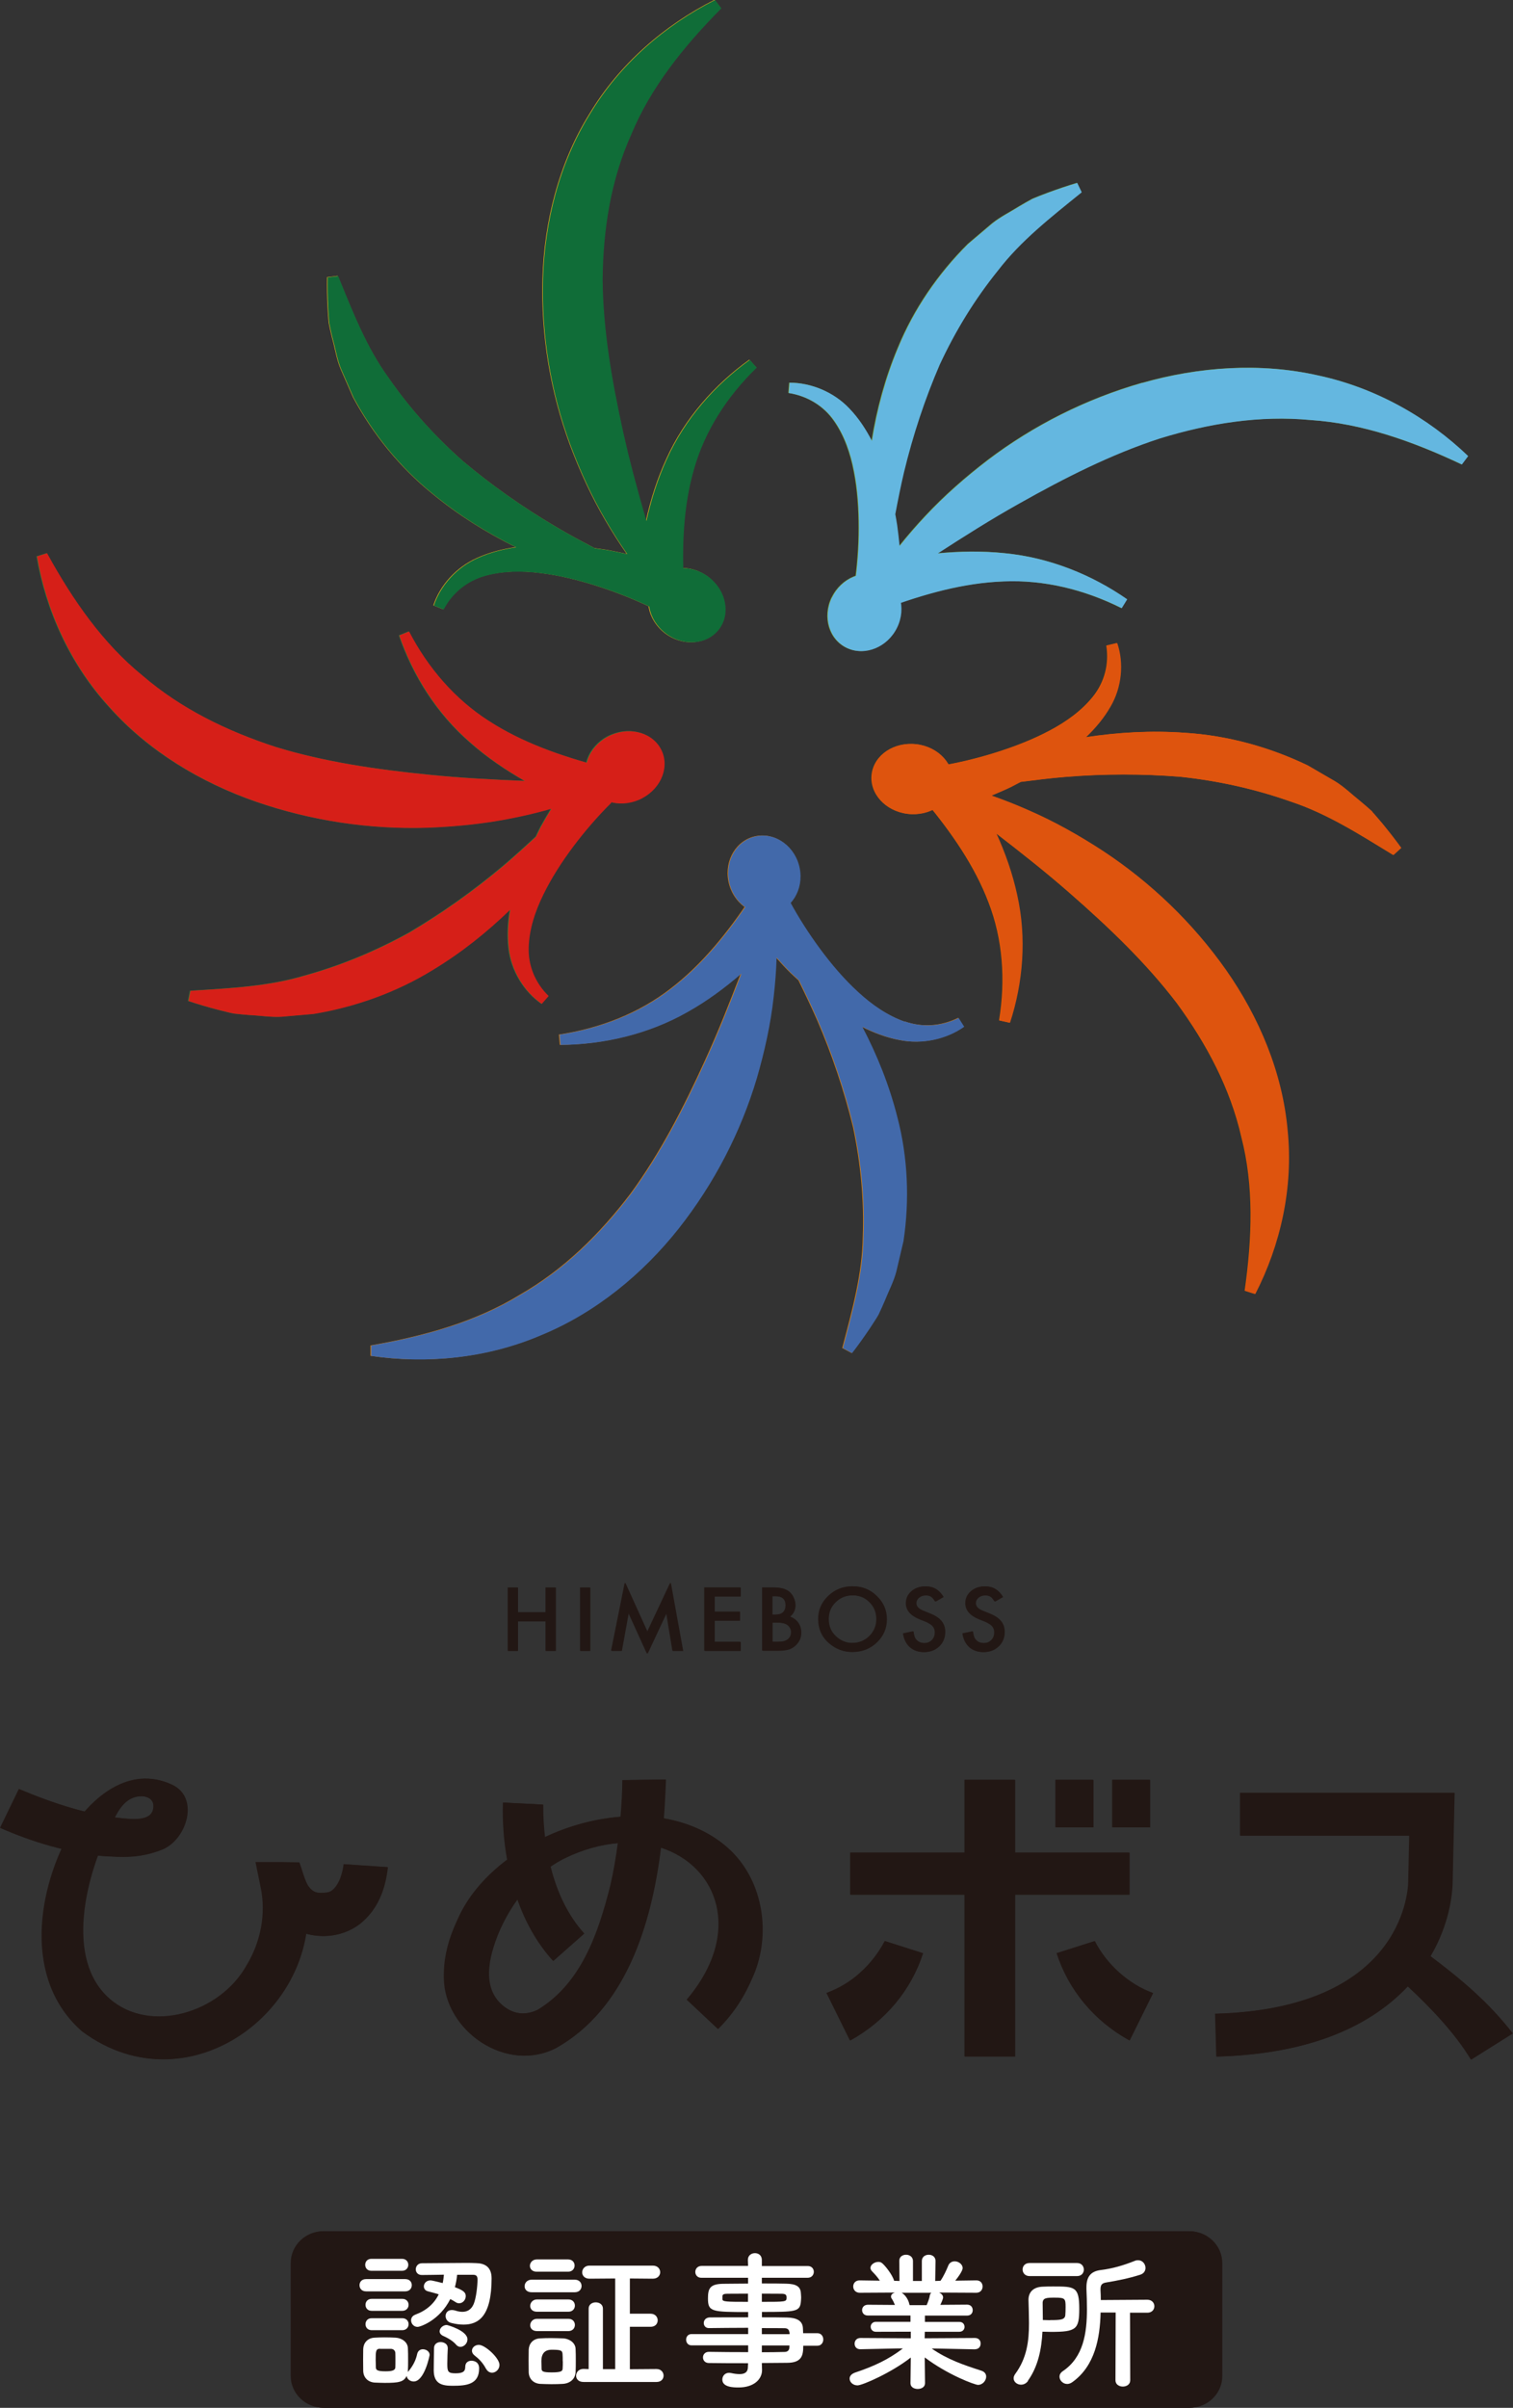 <?xml version="1.0" encoding="UTF-8"?><svg id="_レイヤー_2" xmlns="http://www.w3.org/2000/svg" viewBox="0 0 151.67 241.26"><rect x="0" y="0" width="151.67" height="241.26" fill="#333333" stroke="none"/><g id="_コンテンツ"><path d="m119.2,241.25H32.42c-1.81,0-3.28-1.43-3.28-3.19v-11.31c0-1.76,1.47-3.19,3.28-3.19h86.77c1.81,0,3.28,1.43,3.28,3.19v11.31c0,1.76-1.47,3.19-3.28,3.19" style="fill:#231815;"/><path d="m36.64,229.58c-.45,0-.66-.3-.66-.62s.22-.62.66-.62h3.92c.45,0,.66.3.66.62s-.22.62-.66.62h-3.92Zm1.85,9.17c-.36,0-.69-.01-1-.03-.69-.04-1.13-.53-1.14-1.19,0-.39-.02-.77-.02-1.13s.02-.71.02-1.04c.02-.57.39-1.1,1.13-1.14.34-.02.68-.03.99-.03.4,0,.77.02,1.13.03.59.03,1.22.42,1.23,1.07.02.35.02.74.02,1.13s0,.77-.02,1.1c0,.06,0,.1-.02.17.02-.03.03-.06.06-.09.48-.56.76-1.16.88-1.74.08-.33.32-.47.57-.47.34,0,.68.23.68.57,0,.03-.51,2.66-1.6,2.66-.36,0-.68-.24-.69-.57-.29.63-.82.71-2.21.71Zm-1.34-11.23c-.42,0-.62-.3-.62-.6s.2-.6.62-.6h3.07c.42,0,.63.3.63.6s-.22.6-.63.6h-3.07Zm.03,4.01c-.42,0-.62-.3-.62-.6s.2-.6.62-.6h3.07c.42,0,.63.3.63.6s-.22.6-.63.6h-3.07Zm0,1.94c-.42,0-.62-.3-.62-.6s.2-.6.62-.6h3.07c.42,0,.63.3.63.6s-.22.6-.63.6h-3.07Zm.83,1.86c-.42,0-.43.27-.43,1.13,0,.27.01.54.01.77.02.21.11.36.96.36.65,0,.97-.09.99-.38.02-.21.02-.48.02-.74,0-.27,0-.54-.02-.75-.02-.23-.2-.39-.45-.39h-1.08Zm7.74-7.43c-.05.45-.12.87-.23,1.26.82.32,1.1.51,1.1.89s-.29.72-.66.72c-.12,0-.25-.03-.37-.12-.17-.11-.34-.21-.52-.3-1.08,2.15-3.02,2.79-3.29,2.79-.38,0-.65-.33-.65-.66,0-.23.12-.45.43-.57,1.11-.41,1.88-1.1,2.34-2.03-.35-.12-.72-.21-1.06-.3-.31-.07-.43-.29-.43-.5,0-.3.25-.6.66-.6.2,0,1.17.26,1.23.27.06-.27.09-.54.12-.84-.79.02-1.59.02-2.21.03h-.02c-.4,0-.6-.29-.6-.57,0-.3.22-.62.63-.62,1.1,0,2.92-.03,4.27-.03.46,0,.86,0,1.16.01.76.01,1.54.3,1.54,1.52,0,3.84-1.33,4.64-2.82,4.64-.39,0-.79-.06-1.2-.17-.4-.09-.59-.41-.59-.71,0-.32.22-.6.62-.6.09,0,.2.01.31.05.26.09.52.14.76.14.49,0,.89-.23,1.13-.77.26-.62.39-1.86.39-2.46,0-.26-.06-.48-.42-.48h-1.62Zm-.94,7.33c-.01.45-.05,1.08-.05,1.61,0,.8.06.96.83.96s.97-.21.97-.65.31-.62.62-.62c.14,0,.77.05.77.77,0,1.62-1.3,1.74-2.65,1.74-1.02,0-1.9-.15-1.9-1.56,0-.54.02-1.59.03-2.25.01-.39.34-.57.66-.57.35,0,.71.21.71.56h0Zm.85-.29c-.42-.5-1.06-.78-1.36-.92-.22-.1-.31-.27-.31-.44,0-.3.32-.63.71-.63.08,0,2.08.56,2.08,1.44,0,.41-.35.75-.71.75-.14,0-.29-.06-.42-.21Zm2.98,2.39c-.31-.59-.71-.99-1.14-1.32-.18-.15-.26-.32-.26-.47,0-.32.31-.59.69-.59.63,0,2.07,1.32,2.07,2.01,0,.44-.37.78-.74.78-.23,0-.46-.12-.62-.42Z" style="fill:#fff;"/><path d="m53.23,229.67c-.49,0-.71-.3-.71-.6,0-.33.25-.66.71-.66h4.32c.46,0,.68.32.68.63s-.22.63-.68.63h-4.32Zm3.13,9.19c-.32.01-.74.03-1.16.03s-.82-.01-1.13-.03c-.69-.05-1.13-.53-1.14-1.19,0-.39-.02-.78-.02-1.16s.02-.74.02-1.07c.01-.57.38-1.1,1.13-1.14.34-.01.72-.03,1.09-.03.45,0,.9.02,1.25.03.57.03,1.22.42,1.23,1.07.01.35.01.75.01,1.16s0,.8-.01,1.13c-.02.68-.51,1.16-1.28,1.2Zm-2.62-11.25c-.46,0-.68-.29-.68-.59,0-.32.25-.65.68-.65h3.15c.43,0,.65.3.65.62s-.22.62-.65.62h-3.15Zm.03,4.01c-.46,0-.68-.29-.68-.59,0-.32.25-.65.68-.65h3.15c.43,0,.65.3.65.62s-.22.62-.65.62h-3.15Zm0,1.94c-.46,0-.68-.29-.68-.59,0-.32.25-.65.68-.65h3.15c.43,0,.65.3.65.62s-.22.62-.65.62h-3.15Zm2.58,3.02c0-.27,0-.54-.02-.75-.03-.35-.23-.41-1.1-.41q-1.03,0-1.03,1.14c0,.27.02.54.02.77.01.24.08.36,1.02.36s1.08-.14,1.1-.38c.02-.21.02-.48.02-.74Zm2.07,2.07c-.51,0-.74-.32-.74-.63s.26-.68.74-.68l.53.02v-6.07c0-.42.35-.63.71-.63s.73.21.73.63v6.07h1.23v-9.08l-2.58.02c-.49,0-.72-.32-.72-.63s.25-.68.72-.68h6.36c.49,0,.74.33.74.66s-.25.65-.74.65l-2.3-.02v3.53h2.08c.46,0,.71.33.71.66s-.23.65-.71.65h-2.08v4.25l2.67-.02c.46,0,.71.33.71.66s-.23.65-.71.65h-7.34Z" style="fill:#fff;"/><path d="m80.44,235.06c0,.89-.11,1.68-1.62,1.68-.8,0-1.65.02-2.53.02l.02.69v.02c0,.9-.79,1.74-2.36,1.74-.49,0-1.62-.02-1.62-.8,0-.35.25-.68.68-.68.08,0,.15.01.23.03.26.06.56.1.82.1.46,0,.83-.15.83-.71v-.39c-1.33,0-2.68,0-3.92-.01-.39,0-.59-.29-.59-.56,0-.29.2-.56.59-.56h.02c1.14.02,2.53.03,3.92.03v-.68h-5.68c-.35,0-.54-.29-.54-.57,0-.27.19-.56.54-.56h5.68v-.63c-1.45,0-2.92.02-3.92.03h-.02c-.34,0-.51-.26-.51-.51,0-.27.18-.54.59-.56,1.1-.01,2.48-.01,3.86-.01v-.53c-3.69,0-4.03-.03-4.03-1.37,0-.99.19-1.46,1.6-1.46.59,0,1.48-.01,2.42-.01v-.59h-4.66c-.42.01-.63-.29-.63-.59s.22-.6.63-.6l4.66.02v-.62c-.01-.45.34-.68.69-.68s.69.23.69.68v.62l4.58-.02c.43,0,.63.3.63.6s-.2.6-.63.6h-4.58s0,.57,0,.57c.94,0,1.84,0,2.44.01.99.01,1.42.29,1.47.9.01.17.03.33.03.48,0,.17-.02.32-.03.47-.11.96-.54.98-3.9.98v.54c.91,0,1.77,0,2.51.01.99.02,1.57.33,1.6,1.08,0,.14.02.3.02.5h1.42c.4,0,.6.32.6.63s-.2.63-.6.63h-1.4Zm-5.54-5.26c-.83,0-1.6.01-2.08.01-.32,0-.45.08-.48.21v.33c0,.26.37.27,2.56.27v-.83Zm1.39.83c2.44,0,2.48,0,2.48-.44,0-.24-.08-.38-.51-.38s-1.17-.01-1.97-.01v.83Zm2.76,3.05c-.02-.27-.2-.41-.48-.41-.63-.02-1.42-.02-2.28-.02v.62h2.78l-.02-.2Zm-2.76,1.32v.68c.8,0,1.57-.02,2.28-.03.28,0,.46-.15.48-.42,0-.07.02-.15.02-.23h-2.78Z" style="fill:#fff;"/><path d="m97.67,235.39l-3.89-.07h-.46c1.6,1.11,3.22,1.65,4.98,2.22.34.1.48.35.48.59,0,.39-.34.83-.82.83-.31,0-2.99-.98-5.34-2.75l.03,2.58v.02c0,.38-.37.57-.73.57s-.72-.18-.72-.57v-.02l.03-2.57c-1.91,1.5-4.84,2.79-5.34,2.79-.46,0-.79-.33-.79-.68,0-.24.17-.47.54-.6,1.88-.63,3.32-1.29,4.8-2.42h-.51l-3.75.07h-.02c-.39,0-.57-.27-.57-.56s.2-.57.59-.57l5.04.03v-.66s-3.5.01-3.5.01c-.34,0-.52-.26-.52-.51,0-.24.19-.5.52-.5l3.47.02v-.65h-4.26c-.39.01-.59-.26-.59-.54,0-.27.2-.54.59-.54h2.7c-.09-.21-.2-.44-.31-.6-.06-.08-.08-.15-.08-.23,0-.18.17-.33.39-.39l-3.53.02c-.43,0-.65-.32-.65-.63s.22-.62.63-.62h.02l2.02.03c-.22-.35-.51-.66-.8-.96-.09-.1-.14-.21-.14-.32,0-.32.4-.6.77-.6.12,0,.25.02.36.09.28.18,1.09,1.2,1.25,1.8h.54s-.02-1.98-.02-1.98v-.02c0-.42.34-.62.68-.62s.69.21.69.63v2h.9v-2c0-.42.34-.63.69-.63s.68.21.68.62v.02l-.03,2h.52c.31-.47.59-1.07.77-1.52.12-.32.39-.45.65-.45.4,0,.8.3.8.68,0,.04,0,.35-.74,1.26l2.1-.03h.02c.42,0,.62.3.62.62s-.2.63-.63.63l-3.72-.02c.22.1.39.27.39.5,0,.17-.23.65-.28.74h2.68c.39-.01.57.26.57.54,0,.27-.19.54-.57.54h-4.23s0,.63,0,.63l3.44-.02c.36,0,.52.26.52.51,0,.24-.17.5-.52.5h-3.46s-.02.65-.02.65l5.04-.03c.39,0,.59.29.57.57.02.29-.18.56-.56.56h-.01Zm-7.37-5.68c.15.08.63.44.79,1.19l.02.05h1.7c.12-.27.28-.68.32-.98.01-.12.08-.2.15-.26h-2.98Z" style="fill:#fff;"/><path d="m102.96,238.56c-.2.27-.45.38-.69.38-.39,0-.74-.29-.74-.65,0-.14.05-.27.15-.42,1.19-1.61,1.39-3.33,1.39-5.09,0-.77-.03-1.55-.05-2.33v-.03c0-.68.4-1.28,1.45-1.31.35-.02.71-.02,1.06-.02,2.13,0,2.58.02,2.58,2.24,0,2.06-.31,2.31-2.84,2.31-.29,0-.57-.01-.85-.01-.09,1.74-.43,3.48-1.47,4.92Zm.17-10.5c-.46,0-.69-.33-.69-.66s.23-.65.69-.65h4.77c.45,0,.68.33.68.66s-.23.65-.68.65h-4.77Zm2.05,4.41c1.03,0,1.48-.03,1.53-.48.02-.23.03-.53.03-.83,0-.86-.05-.95-1.08-.95-.8,0-1.22.01-1.22.54,0,.56.02,1.13.02,1.7.25,0,.49.02.72.02Zm6.57-.77h-1.5c-.06,2.57-.57,5.35-2.81,6.97-.18.14-.37.2-.54.2-.43,0-.77-.36-.77-.74,0-.18.09-.38.31-.53,2.1-1.4,2.44-3.84,2.44-6.23,0-.68-.01-1.35-.05-2v-.18c0-1.02.39-1.59,1.39-1.73,1.25-.15,2.33-.48,3.47-.93.11-.05.22-.06.32-.06.45,0,.74.39.74.77,0,.29-.15.56-.52.68-1.16.38-2.27.59-3.42.78-.46.07-.57.29-.57.68v.09c.01.32.03.65.03.99l4.67-.03c.46,0,.69.33.69.65s-.23.65-.69.65h-1.74v6.77c.01.42-.36.63-.73.63s-.74-.21-.74-.63l.02-6.79Z" style="fill:#fff;"/><path d="m51.87,161.54h2.81v-2.48h.98v6.35h-.98v-2.96h-2.81v2.96h-.98v-6.35h.98v2.48Z" style="fill:#231815;"/><path d="m59.12,159.06v6.35h-.98v-6.35h.98Z" style="fill:#231815;"/><path d="m61.25,165.4l1.37-6.82,2.24,4.93,2.32-4.93,1.23,6.82h-1.01l-.63-3.83-1.93,4.12-1.88-4.13-.7,3.83h-1.02Z" style="fill:#231815;"/><path d="m74.19,159.96h-2.61v1.52h2.54v.9h-2.54v2.12h2.61v.9h-3.6v-6.35h3.6v.9Z" style="fill:#231815;"/><path d="m76.39,165.4v-6.35h.98c.44,0,.78.03,1.04.1.26.07.48.18.66.33.18.16.33.36.44.6.11.24.17.49.17.74,0,.45-.18.84-.54,1.15.35.11.62.32.82.6.2.28.3.62.3.99,0,.5-.18.92-.54,1.26-.22.21-.46.36-.73.44-.3.08-.67.12-1.11.12h-1.49Zm.98-3.62h.31c.37,0,.63-.08.8-.24.17-.16.26-.39.26-.7s-.09-.53-.26-.68c-.17-.15-.43-.23-.76-.23h-.35v1.85Zm0,2.72h.61c.45,0,.77-.08.98-.25.22-.18.33-.42.33-.7s-.11-.5-.32-.69c-.21-.18-.57-.28-1.1-.28h-.5v1.92Z" style="fill:#231815;"/><path d="m82.01,162.2c0-.89.34-1.66,1.01-2.3.67-.64,1.47-.96,2.42-.96s1.73.32,2.39.97c.67.65,1,1.42,1,2.33s-.33,1.69-1,2.32c-.67.64-1.49.96-2.44.96-.84,0-1.6-.28-2.27-.85-.74-.63-1.11-1.45-1.11-2.47Zm.99.01c0,.7.24,1.28.73,1.73.48.45,1.04.68,1.67.68.68,0,1.26-.23,1.73-.69.47-.47.71-1.03.71-1.7s-.23-1.24-.7-1.7c-.46-.46-1.03-.69-1.71-.69s-1.25.23-1.72.69c-.47.45-.7,1.02-.7,1.68Z" style="fill:#231815;"/><path d="m94.52,160l-.8.46c-.15-.25-.29-.42-.43-.49-.14-.09-.32-.13-.54-.13-.27,0-.5.08-.68.23-.18.15-.27.33-.27.56,0,.31.24.56.71.75l.65.26c.53.21.92.46,1.16.76.25.3.37.67.37,1.1,0,.58-.2,1.07-.6,1.45-.4.38-.9.58-1.5.58-.57,0-1.03-.16-1.4-.49-.36-.33-.59-.78-.68-1.38l1-.21c.04.37.12.63.24.77.2.27.5.41.89.41.31,0,.56-.1.76-.3.2-.2.3-.45.3-.76,0-.12-.02-.24-.05-.34-.04-.1-.09-.2-.17-.28-.07-.09-.17-.17-.29-.24-.12-.08-.26-.15-.42-.22l-.63-.25c-.89-.37-1.34-.9-1.34-1.61,0-.48.19-.88.56-1.2.37-.32.84-.48,1.4-.48.75,0,1.34.36,1.76,1.07Z" style="fill:#231815;"/><path d="m100.48,160l-.8.46c-.15-.25-.29-.42-.43-.49-.14-.09-.32-.13-.54-.13-.27,0-.5.08-.68.23-.18.15-.27.33-.27.56,0,.31.24.56.71.75l.65.26c.53.21.92.46,1.16.76.25.3.37.67.37,1.1,0,.58-.2,1.07-.6,1.45-.4.38-.9.58-1.5.58-.57,0-1.03-.16-1.4-.49-.36-.33-.59-.78-.68-1.38l1-.21c.04.37.12.63.24.77.2.27.5.41.89.41.31,0,.56-.1.76-.3.2-.2.3-.45.3-.76,0-.12-.02-.24-.05-.34-.04-.1-.09-.2-.17-.28-.07-.09-.17-.17-.29-.24-.12-.08-.26-.15-.42-.22l-.63-.25c-.89-.37-1.34-.9-1.34-1.61,0-.48.19-.88.56-1.2.37-.32.84-.48,1.4-.48.75,0,1.34.36,1.76,1.07Z" style="fill:#231815;"/><path d="m66.5,182.2c.1-1.34.17-2.66.21-3.9l-4.33.06c0,1.2-.08,2.43-.18,3.67-2.59.2-5.22.92-7.61,2.05-.13-1.1-.19-2.2-.18-3.27l-4-.2c-.06,1.99.09,3.85.42,5.72-2.07,1.56-3.75,3.45-4.77,5.57-.92,1.91-1.63,3.89-1.57,6.33.09,5.27,6.24,9.54,11.22,6.97,6.92-3.9,9.54-12.25,10.51-20.08,5.75,1.86,8.29,8.55,2.61,15.24l3.12,2.93c1.63-1.64,2.67-3.31,3.54-5.37,1.73-4.06,1.04-9.26-2.25-12.48-1.86-1.78-4.2-2.81-6.72-3.25m-12.69,19.21c-1.12.52-2.22.44-3.21-.26-2.51-1.79-1.66-5.08-.66-7.51.5-1.17,1.13-2.3,1.89-3.34.78,2.24,1.94,4.37,3.58,6.18l3.1-2.74c-1.7-1.88-2.76-4.23-3.38-6.7.42-.29.86-.56,1.32-.79,1.9-.94,3.74-1.43,5.46-1.57-.19,1.43-.43,2.86-.75,4.24-1.22,4.85-2.94,9.87-7.35,12.5" style="fill:#231815;"/><path d="m86.23,197.64c-1,.92-2.17,1.59-3.39,2.05l2.35,4.75c3.5-1.93,6.09-5.02,7.29-8.74l-3.8-1.21c-.58,1.12-1.48,2.3-2.45,3.14" style="fill:#231815;"/><path d="m109.72,194.49l-3.81,1.21c1.2,3.72,3.79,6.81,7.29,8.74l2.35-4.75c-2.47-.89-4.66-2.89-5.84-5.2" style="fill:#231815;"/><polygon points="113.18 189.84 113.18 185.62 101.72 185.62 101.72 178.33 96.68 178.33 96.68 185.62 85.22 185.62 85.22 189.84 96.68 189.84 96.68 206.05 101.72 206.05 101.72 189.84 113.18 189.84" style="fill:#231815;"/><rect x="105.79" y="178.33" width="3.77" height="4.76" style="fill:#231815;"/><rect x="111.48" y="178.33" width="3.77" height="4.76" style="fill:#231815;"/><path d="m1.88,179.25c3.46,1.45,7.3,2.74,11.05,2.99,1.79.12,2.51-.37,2.43-1.41-.05-.6-.71-.97-1.59-.84-1.51.24-2.16,1.81-2.63,2.77-2.61,5.12-4.75,13.56-.16,17.52,4.11,3.55,11.12,1.36,13.73-3.36,1.42-2.32,1.96-5.16,1.43-7.74l-.53-2.6h2.79s1.57.02,1.57.02c.24.63.53,1.81.9,2.37.49.66.93.78,1.93.64.68-.08,1.22-1.03,1.42-1.77.11-.34.2-.82.22-1.06l4.4.3c-.26,2.21-.98,4.21-2.8,5.68-3.4,2.57-8.6.85-9.7-3.19l-.04-.12s0,.03.01.03l2.04,1.39h-.08s2.18-2.6,2.18-2.6c2.89,12.31-11.29,23.43-22.25,15.25-5.92-5.19-4.51-14.24-.98-20.35,1.88-2.9,5.64-6.4,10.01-4.35,2.77,1.3,1.43,5.54-1.06,6.51-2.23.87-3.93.75-6.01.62-3.59-.41-6.85-1.36-10.16-2.81l1.88-3.88Z" style="fill:#231815;"/><path d="m143.36,196c1.92-3.26,2.18-6.26,2.21-7.3l.2-9.07h-21.47v4.29h16.96l-.1,4.68c-.04,1.29-.88,12.67-19.36,13.17l.12,4.29c8.52-.23,14.95-2.59,19.12-6.99.02-.02.03-.04.05-.06,2.37,2.21,4.77,4.73,6.35,7.35l4.17-2.62c-2.42-3.13-5.2-5.45-8.26-7.75" style="fill:#231815;"/><path d="m90.67,102.37c-1.74-.61-3.3-1.69-4.7-2.98-1.4-1.28-2.65-2.75-3.8-4.3-1.13-1.53-2.21-3.21-3.06-4.8h0s-.29-.36-.29-.36c-.15-.18-.32-.34-.53-.47-1.04-.66-2.43-.38-3.11.63-2.25,3.35-4.77,6.52-7.94,8.95-3.15,2.45-7.04,3.99-11.21,4.62l.09,1.03c4.32-.03,8.82-1.06,12.74-3.29,1.95-1.09,3.73-2.41,5.39-3.84-1.13,2.96-2.28,5.86-3.57,8.68-2.15,4.72-4.49,9.29-7.49,13.38-3.06,4.02-6.68,7.6-11.11,10.13-4.37,2.67-9.51,4.12-14.94,5.06v1.04c5.57.82,11.6.26,17.04-2.07,5.48-2.25,10.2-6.15,13.79-10.68,3.59-4.55,6.24-9.7,7.84-15.07.78-2.69,1.39-5.42,1.69-8.18.15-1.3.25-2.59.29-3.9.48.52.94,1.04,1.45,1.54.26.25.54.49.8.74.65,1.32,1.29,2.65,1.87,3.98,1.52,3.52,2.72,7.11,3.6,10.73.77,3.65,1.12,7.31.98,10.99-.05,3.72-1.05,7.29-2.06,11.14l.93.5c.62-.8,1.22-1.65,1.8-2.51.28-.44.58-.87.84-1.32.22-.47.44-.94.64-1.42.38-.96.89-1.91,1.15-2.91l.72-3.06c.62-4.13.44-8.4-.61-12.41-.8-3.17-2.01-6.2-3.51-9.06,1.18.6,2.44,1.08,3.78,1.33,2.24.45,4.67-.09,6.43-1.34l-.56-.88c-1.73.86-3.65.96-5.38.35" style="fill:#f08600;"/><path d="m137.51,81.3c-.39-.35-.78-.69-1.19-1.03-.82-.65-1.59-1.41-2.49-1.97l-2.77-1.61c-3.84-1.85-8.07-3.01-12.32-3.27-3.34-.24-6.68-.05-9.94.45.95-.91,1.81-1.92,2.47-3.08,1.13-1.93,1.36-4.35.67-6.36l-1.04.25c.3,1.86-.19,3.67-1.32,5.09-1.13,1.42-2.68,2.54-4.37,3.43-1.69.9-3.51,1.6-5.37,2.19-1.84.58-3.82,1.06-5.64,1.35l-.44.16c-.22.08-.43.19-.62.35-.97.76-1.12,2.13-.34,3.07,2.58,3.12,4.9,6.43,6.3,10.12,1.42,3.67,1.72,7.75,1.05,11.8l1.04.23c1.31-4.01,1.69-8.49.72-12.81-.46-2.14-1.19-4.2-2.09-6.18,2.54,1.96,5.03,3.92,7.38,5.98,3.95,3.45,7.7,7.03,10.77,11.06,2.98,4.07,5.36,8.53,6.47,13.42,1.26,4.87,1.09,10.07.33,15.39l1.01.32c2.52-4.9,3.83-10.65,3.24-16.41-.51-5.77-2.86-11.34-6.17-16.06-3.33-4.73-7.55-8.77-12.31-11.91-2.39-1.56-4.87-2.96-7.47-4.09-1.22-.54-2.46-1.03-3.72-1.47.65-.28,1.31-.55,1.95-.86.33-.16.64-.35.97-.51,1.49-.19,2.99-.38,4.47-.5,3.91-.32,7.79-.32,11.6-.01,3.81.41,7.49,1.23,11.05,2.49,3.62,1.2,6.8,3.23,10.25,5.34l.78-.71c-.59-.82-1.23-1.63-1.89-2.44-.34-.39-.67-.8-1.03-1.19" style="fill:#ea5e00;"/><path d="m114.47,38.35c-5.66,1.62-10.9,4.28-15.44,7.71-2.26,1.73-4.39,3.59-6.31,5.65-.9.96-1.77,1.96-2.59,2.99-.07-.69-.14-1.38-.24-2.08-.06-.37-.12-.74-.19-1.11.27-1.42.55-2.84.88-4.23.9-3.72,2.09-7.31,3.57-10.74,1.58-3.4,3.51-6.55,5.85-9.45,2.29-2.98,5.25-5.29,8.39-7.83l-.45-.94c-.99.3-1.98.63-2.97,1-.49.19-.99.37-1.48.58-.46.25-.92.51-1.37.78-.89.56-1.87,1.04-2.69,1.7l-2.43,2.06c-3,2.99-5.43,6.54-7.01,10.39-1.27,3.02-2.12,6.17-2.63,9.34-.6-1.16-1.32-2.27-2.25-3.24-1.54-1.64-3.83-2.6-6.01-2.59l-.08,1.03c1.91.3,3.53,1.31,4.56,2.79,1.04,1.48,1.65,3.26,2,5.1.36,1.84.48,3.74.48,5.65,0,1.89-.15,3.87-.42,5.64v.36c0,.26.05.52.15.77.44,1.14,1.75,1.71,2.92,1.27,3.84-1.42,7.8-2.55,11.83-2.7,4.03-.18,8.11.8,11.86,2.68l.55-.89c-3.52-2.45-7.78-4.19-12.3-4.62-2.24-.23-4.47-.19-6.68.02,2.7-1.75,5.38-3.44,8.13-4.98,4.6-2.59,9.25-4.95,14.14-6.54,4.9-1.5,9.99-2.33,15.11-1.84,5.15.34,10.18,2.1,15.15,4.45l.63-.84c-4.01-3.85-9.23-6.84-15.04-8.08-5.8-1.31-11.97-.86-17.61.75" style="fill:#80a62a;"/><path d="m32.96,32.4c.1.5.21,1.01.34,1.51.28.99.43,2.05.83,3.02l1.26,2.88c1.99,3.7,4.71,7.05,7.99,9.69,2.56,2.11,5.37,3.86,8.31,5.32-1.32.19-2.62.52-3.86,1.08-2.08.92-3.73,2.74-4.39,4.76l.99.39c.88-1.68,2.37-2.86,4.14-3.36,1.77-.5,3.7-.52,5.6-.28,1.91.23,3.81.71,5.67,1.3,1.84.59,3.73,1.33,5.38,2.13l.45.13c.23.06.46.09.71.08,1.24-.06,2.19-1.09,2.13-2.29-.2-4-.08-8,1.02-11.79,1.07-3.78,3.29-7.26,6.28-10.15l-.7-.78c-3.48,2.5-6.5,5.91-8.32,9.95-.92,2-1.57,4.08-2.04,6.19-.88-3.04-1.7-6.05-2.36-9.06-1.11-5.05-1.98-10.09-2.03-15.11.05-5,.81-9.97,2.87-14.55,1.93-4.66,5.2-8.78,9.03-12.64l-.63-.84c-5,2.52-9.54,6.42-12.54,11.42-3.08,4.96-4.54,10.81-4.71,16.53-.16,5.74.81,11.41,2.76,16.67.99,2.62,2.15,5.18,3.57,7.58.66,1.13,1.36,2.24,2.12,3.32-.7-.15-1.39-.3-2.1-.42-.38-.06-.76-.11-1.14-.16-1.3-.69-2.61-1.38-3.86-2.13-3.36-1.98-6.5-4.19-9.39-6.63-2.83-2.51-5.32-5.28-7.43-8.33-2.21-3.04-3.55-6.5-5.06-10.19l-1.06.13c-.02,1.01,0,2.03.05,3.06.04.51.06,1.03.11,1.55" style="fill:#f4b417;"/><path d="m51.1,91.14c-.22,1.28-.3,2.59-.14,3.91.26,2.21,1.53,4.3,3.3,5.53l.69-.79c-1.37-1.33-2.06-3.08-2-4.87.05-1.79.63-3.58,1.46-5.27.82-1.69,1.87-3.31,3.02-4.85,1.14-1.52,2.46-3.04,3.75-4.32h0s.26-.38.26-.38c.13-.19.23-.4.29-.63.32-1.17-.38-2.37-1.58-2.68-3.97-1.05-7.85-2.4-11.21-4.58-3.37-2.16-6.08-5.29-7.98-8.95l-.98.4c1.37,3.99,3.76,7.84,7.16,10.77,1.67,1.47,3.5,2.71,5.42,3.81-3.24-.13-6.44-.3-9.59-.62-5.28-.53-10.47-1.28-15.39-2.79-4.87-1.59-9.49-3.83-13.34-7.15-3.96-3.22-6.97-7.52-9.57-12.26l-1.01.32c.92,5.41,3.33,10.81,7.29,15.13,3.9,4.38,9.16,7.54,14.7,9.46,5.56,1.92,11.41,2.78,17.15,2.6,2.87-.11,5.72-.39,8.52-.96,1.31-.26,2.61-.57,3.9-.94-.36.6-.72,1.2-1.06,1.82-.17.32-.31.65-.47.97-1.09,1.01-2.19,2.01-3.31,2.96-2.97,2.49-6.11,4.72-9.38,6.65-3.33,1.84-6.8,3.29-10.44,4.3-3.66,1.1-7.45,1.28-11.52,1.54l-.2,1.02c.98.33,1.98.62,3.01.89.51.12,1.03.27,1.55.37.52.06,1.05.11,1.58.15,1.06.05,2.14.23,3.2.17l3.21-.28c4.23-.7,8.35-2.19,11.94-4.4,2.85-1.72,5.43-3.78,7.77-6.05" style="fill:#218e3a;"/><path d="m80.12,86.99c.42,2.14-.83,4.17-2.79,4.53-1.96.36-3.89-1.08-4.31-3.22-.42-2.14.83-4.17,2.79-4.53,1.96-.36,3.89,1.08,4.31,3.22" style="fill:#f08600;"/><path d="m91.86,74.57c2.22.27,3.82,2.06,3.57,3.98-.25,1.93-2.26,3.26-4.48,2.99-2.22-.27-3.82-2.06-3.57-3.98.25-1.93,2.25-3.26,4.48-2.99" style="fill:#ea5e00;"/><path d="m83.36,59.86c.95-1.97,3.19-2.9,4.99-2.07,1.8.83,2.49,3.1,1.54,5.07-.95,1.97-3.19,2.9-5,2.07-1.8-.83-2.49-3.1-1.54-5.07" style="fill:#80a62a;"/><path d="m66.35,63.19c-1.63-1.49-1.85-3.85-.48-5.26,1.37-1.41,3.8-1.35,5.43.14,1.63,1.49,1.85,3.85.48,5.26-1.37,1.41-3.8,1.35-5.43-.14" style="fill:#f4b417;"/><path d="m64.35,79.95c-1.96,1.05-4.33.52-5.29-1.18-.96-1.7-.15-3.93,1.81-4.98,1.96-1.05,4.33-.52,5.29,1.18.96,1.7.15,3.93-1.82,4.98" style="fill:#218e3a;"/><path d="m119.25,241.26H32.48c-1.81,0-3.28-1.43-3.28-3.19v-11.31c0-1.76,1.47-3.19,3.28-3.19h86.77c1.81,0,3.28,1.43,3.28,3.19v11.31c0,1.76-1.47,3.19-3.28,3.19" style="fill:#221714;"/><path d="m36.7,229.59c-.45,0-.66-.3-.66-.62s.22-.61.66-.61h3.92c.45,0,.66.3.66.61s-.22.62-.66.62h-3.92Zm1.85,9.17c-.35,0-.69-.02-1-.03-.69-.05-1.13-.53-1.14-1.19,0-.39-.01-.77-.01-1.13s.01-.7.01-1.04c.02-.57.39-1.1,1.13-1.14.34-.02.68-.03.99-.03.4,0,.77.01,1.13.03.59.03,1.22.42,1.23,1.07.02.35.02.74.02,1.13s0,.77-.02,1.1c0,.06,0,.11-.01.16.01-.03.03-.06.06-.09.48-.56.76-1.16.88-1.74.08-.33.32-.47.57-.47.34,0,.68.23.68.57,0,.03-.51,2.66-1.6,2.66-.35,0-.68-.24-.7-.57-.29.63-.82.71-2.2.71m-1.34-11.23c-.42,0-.62-.3-.62-.6s.2-.6.62-.6h3.07c.42,0,.63.3.63.6s-.22.6-.63.6h-3.07Zm.03,4.01c-.42,0-.62-.3-.62-.6s.2-.6.62-.6h3.07c.42,0,.63.3.63.6s-.22.6-.63.6h-3.07Zm0,1.94c-.42,0-.62-.3-.62-.6s.2-.6.62-.6h3.07c.42,0,.63.3.63.6s-.22.6-.63.6h-3.07Zm.83,1.86c-.42,0-.43.27-.43,1.13,0,.27.02.54.02.77.02.21.11.36.96.36.65,0,.97-.09.99-.38.01-.21.01-.48.01-.73,0-.27,0-.54-.01-.75-.02-.22-.2-.39-.45-.39h-1.08Zm7.74-7.43c-.05.45-.12.87-.23,1.26.82.31,1.09.51,1.09.89s-.29.72-.66.72c-.12,0-.25-.03-.37-.12-.17-.11-.34-.21-.52-.3-1.08,2.15-3.02,2.79-3.28,2.79-.39,0-.65-.33-.65-.66,0-.23.12-.45.43-.57,1.11-.41,1.88-1.1,2.34-2.03-.35-.12-.73-.21-1.06-.3-.31-.07-.43-.29-.43-.5,0-.3.25-.6.66-.6.2,0,1.17.26,1.23.27.06-.27.09-.54.12-.84-.79.02-1.59.02-2.2.03h-.02c-.4,0-.6-.28-.6-.57,0-.3.22-.61.63-.61,1.09,0,2.92-.03,4.27-.03.46,0,.86,0,1.16.02.76.02,1.54.3,1.54,1.52,0,3.84-1.33,4.64-2.82,4.64-.39,0-.79-.06-1.2-.16-.4-.09-.59-.4-.59-.7,0-.32.22-.6.62-.6.09,0,.2.01.31.04.26.09.52.14.75.14.49,0,.89-.22,1.13-.77.26-.61.39-1.86.39-2.46,0-.26-.06-.48-.42-.48h-1.62Zm-.94,7.32c-.02.45-.05,1.08-.05,1.61,0,.79.06.96.83.96s.97-.21.97-.65.31-.61.62-.61c.14,0,.77.04.77.77,0,1.62-1.29,1.74-2.65,1.74-1.02,0-1.9-.15-1.9-1.56,0-.54.02-1.59.03-2.25.02-.39.34-.57.66-.57.35,0,.71.21.71.56v.02Zm.85-.28c-.42-.5-1.06-.78-1.36-.92-.21-.11-.31-.27-.31-.44,0-.3.32-.63.71-.63.08,0,2.08.56,2.08,1.44,0,.41-.35.75-.71.75-.14,0-.29-.06-.42-.21m2.98,2.39c-.31-.59-.71-.99-1.14-1.32-.19-.15-.26-.32-.26-.47,0-.32.31-.59.69-.59.63,0,2.07,1.32,2.07,2.01,0,.44-.37.78-.74.78-.23,0-.46-.12-.62-.42" style="fill:#fff;"/><path d="m53.3,229.68c-.49,0-.71-.3-.71-.6,0-.33.25-.66.71-.66h4.32c.46,0,.68.32.68.63s-.22.63-.68.63h-4.32Zm3.13,9.18c-.32.02-.74.03-1.16.03s-.82-.02-1.13-.03c-.69-.05-1.13-.53-1.14-1.19,0-.39-.01-.78-.01-1.16s.01-.74.01-1.07c.02-.57.39-1.1,1.13-1.14.34-.02.72-.03,1.09-.03.45,0,.89.02,1.25.03.57.03,1.22.42,1.23,1.07.02.35.02.75.02,1.16s0,.79-.02,1.13c-.02.67-.51,1.15-1.28,1.2m-2.62-11.24c-.46,0-.68-.29-.68-.59s.25-.64.68-.64h3.15c.43,0,.65.3.65.61s-.22.62-.65.62h-3.15Zm.03,4.01c-.46,0-.68-.28-.68-.58,0-.32.25-.65.68-.65h3.15c.43,0,.65.3.65.62,0,.3-.22.61-.65.61h-3.15Zm0,1.94c-.46,0-.68-.28-.68-.58,0-.32.25-.65.68-.65h3.15c.43,0,.65.3.65.61s-.22.62-.65.62h-3.15Zm2.58,3.02c0-.27,0-.54-.02-.75-.03-.35-.23-.4-1.09-.4q-1.03,0-1.03,1.14c0,.27.02.54.02.77.02.24.08.36,1.02.36s1.08-.13,1.09-.37c.02-.21.02-.48.02-.74m2.07,2.07c-.51,0-.74-.32-.74-.63,0-.33.26-.68.74-.68l.52.02v-6.06c0-.42.35-.63.71-.63s.72.21.72.63v6.06h1.23v-9.08l-2.58.02c-.49,0-.73-.32-.73-.63,0-.33.25-.68.73-.68h6.35c.49,0,.74.33.74.66s-.25.65-.74.65l-2.3-.02v3.53h2.08c.46,0,.71.33.71.66s-.23.65-.71.65h-2.08v4.25l2.67-.02c.46,0,.71.33.71.66s-.23.64-.71.64h-7.34Z" style="fill:#fff;"/><path d="m80.52,235.07c0,.89-.11,1.68-1.62,1.68-.8,0-1.65.02-2.53.02l.02.69v.02c0,.9-.79,1.74-2.36,1.74-.49,0-1.62-.02-1.62-.79,0-.35.25-.68.68-.68.08,0,.15.02.23.03.26.06.55.1.82.1.46,0,.83-.15.83-.7l.02-.39c-1.34,0-2.7,0-3.93-.02-.39,0-.59-.28-.59-.56,0-.28.2-.56.59-.56h.02c1.14.02,2.53.03,3.92.03v-.68h-5.68c-.35,0-.54-.28-.54-.57s.19-.56.54-.56h5.68v-.63c-1.45,0-2.92.02-3.92.03h-.02c-.34,0-.51-.25-.51-.51,0-.27.19-.54.59-.56,1.1-.01,2.48-.01,3.86-.01v-.53c-3.69,0-4.03-.03-4.03-1.37,0-.99.19-1.46,1.6-1.46.59,0,1.48-.02,2.42-.02v-.58h-4.66c-.42.01-.63-.29-.63-.59s.22-.6.63-.6h4.66s-.02-.6-.02-.6c0-.45.35-.68.71-.68s.69.23.69.68v.61h4.58c.43-.01.63.29.63.58s-.2.6-.63.6h-4.58s0,.57,0,.57c.94,0,1.84,0,2.44.02.99.02,1.42.28,1.47.9.01.16.03.33.03.48,0,.16-.02.31-.03.47-.11.96-.54.98-3.9.98v.54c.91,0,1.77,0,2.51.02.99.02,1.57.33,1.6,1.08,0,.14.02.3.02.49h1.42c.4,0,.6.32.6.63s-.2.63-.6.63h-1.4Zm-5.54-5.25c-.83,0-1.6.01-2.08.01-.32,0-.45.07-.48.21v.33c0,.26.37.27,2.56.27v-.82Zm1.39.82c2.44,0,2.48,0,2.48-.44,0-.24-.08-.37-.51-.37s-1.17-.01-1.97-.01v.82Zm2.76,3.05c-.02-.27-.2-.41-.48-.41-.63-.01-1.42-.01-2.28-.01v.61h2.78v-.19Zm-2.76,1.32v.68c.8,0,1.57-.01,2.28-.03.28,0,.46-.15.48-.42,0-.08.01-.15.01-.23h-2.78Z" style="fill:#fff;"/><path d="m97.75,235.4l-3.89-.08h-.46c1.6,1.11,3.22,1.65,4.98,2.22.34.11.48.35.48.59,0,.39-.34.83-.82.83-.31,0-2.99-.98-5.34-2.75l.03,2.58h0c0,.39-.37.58-.73.58s-.73-.18-.73-.57h0s.03-2.58.03-2.58c-1.91,1.5-4.84,2.79-5.34,2.79-.46,0-.79-.33-.79-.68,0-.24.17-.47.54-.6,1.88-.63,3.32-1.29,4.8-2.42h-.51l-3.75.08h-.01c-.39,0-.57-.27-.57-.56s.2-.57.59-.57l5.04.03v-.66s-3.5.01-3.5.01c-.34,0-.52-.26-.52-.51,0-.24.19-.49.52-.49h3.47s0-.63,0-.63h-4.26c-.39.01-.59-.26-.59-.54s.2-.54.59-.54l2.7.02c-.09-.23-.2-.45-.31-.62-.06-.07-.08-.15-.08-.23,0-.18.17-.33.39-.39l-3.53.02c-.43,0-.65-.32-.65-.63s.22-.61.63-.61h.02l2.02.03c-.22-.35-.51-.66-.8-.96-.09-.11-.14-.21-.14-.32,0-.32.4-.6.77-.6.12,0,.25.01.35.09.28.18,1.09,1.2,1.25,1.8l.54.02-.02-2v-.02c0-.42.34-.61.68-.61s.69.21.69.63v2h.89v-2c0-.42.34-.63.69-.63s.68.21.68.61v.02l-.03,2,.53-.02c.31-.45.59-1.05.77-1.5.12-.32.39-.45.65-.45.4,0,.8.3.8.68,0,.04,0,.34-.74,1.26l2.1-.03h.02c.42,0,.62.3.62.61s-.2.63-.63.63l-3.72-.02c.22.11.39.27.39.49,0,.17-.23.65-.28.74l2.68-.02c.39,0,.57.27.57.56,0,.27-.18.54-.57.54h-4.22s0,.63,0,.63h3.44c.35-.01.53.24.53.5,0,.24-.17.49-.53.49h-3.45s-.02.65-.02.65l5.04-.03c.39,0,.59.28.57.57.01.29-.19.56-.56.56h-.02Zm-7.37-5.67c.15.07.63.44.79,1.19l.02.05h1.7c.12-.27.28-.68.32-.98.02-.12.08-.19.15-.26h-2.98Z" style="fill:#fff;"/><path d="m103.05,238.57c-.2.27-.45.37-.7.37-.39,0-.74-.28-.74-.64,0-.14.05-.27.15-.42,1.19-1.61,1.39-3.33,1.39-5.09,0-.77-.03-1.55-.05-2.33v-.03c0-.68.4-1.28,1.45-1.31.35-.02.71-.02,1.06-.02,2.13,0,2.58.02,2.58,2.24,0,2.06-.31,2.31-2.84,2.31-.29,0-.57-.02-.85-.02-.09,1.74-.43,3.48-1.46,4.92m.17-10.49c-.46,0-.7-.33-.7-.66s.23-.65.7-.65h4.76c.45,0,.68.33.68.66s-.23.65-.68.65h-4.76Zm2.05,4.41c1.03,0,1.48-.03,1.53-.48.02-.23.03-.53.03-.83,0-.85-.05-.94-1.08-.94-.8,0-1.22.01-1.22.54,0,.56.02,1.13.02,1.7.25,0,.49.02.72.02m6.57-.77h-1.5c-.06,2.57-.57,5.34-2.81,6.96-.19.14-.37.2-.54.2-.43,0-.77-.36-.77-.74,0-.18.09-.37.31-.53,2.1-1.4,2.44-3.84,2.44-6.23,0-.68-.02-1.35-.05-2v-.18c0-1.02.39-1.59,1.39-1.73,1.25-.15,2.33-.48,3.47-.93.11-.05.22-.06.32-.06.45,0,.74.39.74.77,0,.28-.15.56-.52.68-1.16.37-2.27.59-3.42.78-.46.07-.57.28-.57.68v.09c.02.32.03.65.03.99l4.67-.03c.46,0,.7.33.7.65s-.23.65-.7.65h-1.74l.02,6.77c0,.42-.37.63-.74.63s-.74-.21-.74-.63l.02-6.78Z" style="fill:#fff;"/><polygon points="51.93 161.55 54.75 161.55 54.75 159.07 55.73 159.07 55.73 165.42 54.75 165.42 54.75 162.45 51.93 162.45 51.93 165.42 50.95 165.42 50.95 159.07 51.93 159.07 51.93 161.55" style="fill:#221714;"/><rect x="58.2" y="159.07" width=".98" height="6.35" style="fill:#221714;"/><polygon points="61.32 165.42 62.69 158.59 64.93 163.53 67.25 158.59 68.49 165.42 67.47 165.42 66.85 161.59 64.92 165.71 63.04 161.58 62.34 165.42 61.32 165.42" style="fill:#221714;"/><polygon points="74.26 159.97 71.65 159.97 71.65 161.49 74.19 161.49 74.19 162.39 71.65 162.39 71.65 164.52 74.26 164.52 74.26 165.42 70.66 165.42 70.66 159.07 74.26 159.07 74.26 159.97" style="fill:#221714;"/><path d="m76.47,165.41v-6.34h.98c.44,0,.78.03,1.04.1.26.07.48.18.66.33.18.16.33.36.43.6.11.24.17.49.17.74,0,.45-.18.84-.54,1.15.35.12.62.32.82.6.2.28.3.62.3,1,0,.5-.18.91-.54,1.26-.22.21-.46.36-.73.44-.3.08-.67.12-1.11.12h-1.49Zm.98-3.62h.31c.37,0,.63-.08.8-.24.17-.16.25-.39.25-.7s-.09-.52-.26-.68c-.18-.15-.43-.23-.76-.23h-.35v1.85Zm0,2.72h.61c.45,0,.77-.09.98-.26.22-.18.33-.42.33-.7s-.11-.5-.32-.69c-.21-.18-.57-.28-1.1-.28h-.5v1.92Z" style="fill:#221714;"/><path d="m82.09,162.21c0-.89.34-1.66,1.01-2.3.67-.64,1.48-.96,2.42-.96s1.73.32,2.39.97c.67.65,1,1.42,1,2.33s-.34,1.69-1,2.32c-.67.64-1.49.96-2.44.96-.84,0-1.6-.28-2.27-.85-.74-.63-1.11-1.45-1.11-2.47m.99.01c0,.7.24,1.28.73,1.73.48.45,1.04.68,1.67.68.68,0,1.26-.23,1.73-.69.47-.47.7-1.03.7-1.7s-.23-1.24-.7-1.7c-.46-.46-1.03-.69-1.71-.69s-1.25.23-1.72.69c-.47.45-.7,1.02-.7,1.68" style="fill:#221714;"/><path d="m94.6,160.02l-.8.46c-.15-.25-.29-.42-.43-.49-.14-.09-.32-.13-.55-.13-.27,0-.5.08-.68.23-.18.15-.27.33-.27.56,0,.31.24.56.71.75l.65.26c.53.21.92.46,1.16.76.25.3.37.67.37,1.1,0,.58-.2,1.07-.6,1.45-.4.38-.9.57-1.5.57-.57,0-1.03-.16-1.4-.49-.36-.33-.59-.78-.68-1.38l1-.21c.05.37.12.63.24.77.2.27.5.41.89.41.31,0,.56-.1.76-.3.2-.2.3-.45.3-.76,0-.12-.02-.24-.05-.34-.04-.1-.09-.2-.16-.28-.07-.09-.17-.17-.29-.24-.12-.08-.26-.15-.42-.22l-.63-.26c-.89-.37-1.34-.9-1.34-1.61,0-.48.19-.88.56-1.2.37-.32.84-.48,1.4-.48.75,0,1.34.36,1.76,1.07" style="fill:#221714;"/><path d="m100.56,160.02l-.8.46c-.15-.25-.29-.42-.43-.49-.14-.09-.32-.13-.55-.13-.27,0-.5.08-.68.23-.18.15-.27.33-.27.56,0,.31.24.56.71.75l.65.26c.53.21.92.46,1.16.76.25.3.37.67.37,1.1,0,.58-.2,1.07-.6,1.45-.4.38-.9.57-1.5.57-.57,0-1.03-.16-1.4-.49-.36-.33-.59-.78-.68-1.38l1-.21c.05.37.12.63.24.77.2.27.5.41.89.41.31,0,.56-.1.76-.3.2-.2.3-.45.3-.76,0-.12-.02-.24-.05-.34-.04-.1-.09-.2-.16-.28-.07-.09-.17-.17-.29-.24-.12-.08-.26-.15-.42-.22l-.63-.26c-.89-.37-1.34-.9-1.34-1.61,0-.48.19-.88.56-1.2.37-.32.84-.48,1.4-.48.75,0,1.34.36,1.76,1.07" style="fill:#221714;"/><path d="m66.55,182.21c.1-1.34.17-2.66.21-3.9l-4.33.06c0,1.2-.08,2.43-.18,3.67-2.59.2-5.22.92-7.61,2.05-.13-1.1-.19-2.2-.18-3.27l-4-.2c-.06,1.99.09,3.85.42,5.72-2.07,1.56-3.75,3.45-4.77,5.57-.92,1.91-1.63,3.89-1.57,6.33.09,5.27,6.24,9.54,11.22,6.97,6.92-3.9,9.54-12.25,10.51-20.08,5.75,1.86,8.29,8.55,2.61,15.24l3.12,2.93c1.63-1.64,2.67-3.31,3.54-5.37,1.73-4.06,1.04-9.26-2.25-12.48-1.86-1.78-4.2-2.81-6.72-3.25m-12.69,19.21c-1.12.52-2.22.44-3.21-.26-2.51-1.79-1.66-5.08-.66-7.51.5-1.17,1.13-2.3,1.89-3.34.78,2.24,1.94,4.37,3.58,6.18l3.1-2.74c-1.7-1.88-2.76-4.23-3.38-6.7.42-.29.86-.56,1.32-.79,1.9-.94,3.74-1.43,5.46-1.57-.19,1.43-.43,2.86-.75,4.24-1.22,4.85-2.94,9.87-7.35,12.5" style="fill:#221714;"/><path d="m86.29,197.65c-1,.92-2.17,1.59-3.39,2.05l2.35,4.75c3.5-1.93,6.09-5.02,7.29-8.74l-3.8-1.21c-.58,1.12-1.48,2.3-2.45,3.14" style="fill:#221714;"/><path d="m109.77,194.5l-3.81,1.21c1.2,3.72,3.79,6.81,7.29,8.74l2.35-4.75c-2.47-.89-4.66-2.89-5.84-5.2" style="fill:#221714;"/><polygon points="113.24 189.85 113.24 185.63 101.77 185.63 101.77 178.34 96.74 178.34 96.74 185.63 85.27 185.63 85.27 189.85 96.74 189.85 96.74 206.06 101.77 206.06 101.77 189.85 113.24 189.85" style="fill:#221714;"/><rect x="105.85" y="178.34" width="3.77" height="4.76" style="fill:#221714;"/><rect x="111.53" y="178.34" width="3.77" height="4.76" style="fill:#221714;"/><path d="m1.93,179.27c3.46,1.45,7.3,2.74,11.05,2.99,1.79.12,2.51-.37,2.43-1.41-.05-.6-.71-.97-1.59-.84-1.51.24-2.16,1.81-2.63,2.77-2.61,5.12-4.75,13.56-.16,17.52,4.11,3.55,11.12,1.36,13.73-3.36,1.42-2.32,1.96-5.16,1.43-7.74l-.53-2.6h2.79s1.57.02,1.57.02c.24.63.53,1.81.9,2.37.49.66.93.78,1.93.64.68-.08,1.22-1.03,1.42-1.77.11-.34.2-.82.22-1.06l4.4.3c-.26,2.21-.98,4.21-2.8,5.68-3.4,2.57-8.6.85-9.7-3.19l-.04-.12s0,.03.01.03l2.04,1.39h-.08s2.18-2.6,2.18-2.6c2.89,12.31-11.29,23.43-22.25,15.25-5.92-5.19-4.51-14.24-.98-20.35,1.88-2.9,5.64-6.4,10.01-4.35,2.77,1.3,1.43,5.54-1.06,6.51-2.23.87-3.93.75-6.01.62-3.59-.41-6.85-1.36-10.16-2.81l1.88-3.88Z" style="fill:#221714;"/><path d="m143.41,196.01c1.92-3.26,2.18-6.26,2.21-7.3l.2-9.07h-21.47v4.29h16.96l-.1,4.68c-.04,1.29-.88,12.67-19.36,13.17l.12,4.29c8.52-.23,14.95-2.59,19.12-6.99.02-.02.03-.04.05-.06,2.37,2.21,4.77,4.73,6.35,7.35l4.17-2.62c-2.42-3.13-5.2-5.45-8.26-7.75" style="fill:#221714;"/><path d="m90.73,102.38c-1.74-.61-3.3-1.69-4.7-2.98-1.4-1.28-2.65-2.75-3.8-4.3-1.13-1.53-2.21-3.21-3.06-4.8h0s-.29-.36-.29-.36c-.15-.18-.32-.34-.53-.47-1.04-.66-2.43-.38-3.11.63-2.25,3.35-4.77,6.52-7.94,8.95-3.15,2.45-7.04,3.99-11.21,4.62l.09,1.03c4.32-.03,8.82-1.06,12.74-3.29,1.95-1.09,3.73-2.41,5.39-3.84-1.13,2.96-2.28,5.86-3.57,8.68-2.15,4.72-4.49,9.29-7.49,13.38-3.06,4.02-6.68,7.6-11.11,10.13-4.37,2.67-9.51,4.12-14.94,5.06v1.04c5.57.82,11.6.26,17.04-2.07,5.48-2.25,10.2-6.15,13.79-10.68,3.59-4.55,6.24-9.7,7.84-15.07.78-2.69,1.39-5.42,1.69-8.18.15-1.3.25-2.59.29-3.9.48.52.94,1.04,1.45,1.54.26.25.54.49.8.74.65,1.32,1.29,2.65,1.87,3.98,1.52,3.52,2.72,7.11,3.6,10.73.77,3.65,1.12,7.31.98,10.99-.05,3.72-1.05,7.29-2.06,11.14l.93.5c.62-.8,1.22-1.65,1.8-2.51.28-.44.58-.87.84-1.32.22-.47.44-.94.64-1.42.38-.96.89-1.91,1.15-2.91l.72-3.06c.62-4.13.44-8.4-.61-12.41-.8-3.17-2.01-6.2-3.51-9.06,1.18.6,2.44,1.08,3.78,1.33,2.24.45,4.67-.09,6.43-1.34l-.56-.88c-1.73.86-3.65.96-5.38.35" style="fill:#4269aa;"/><path d="m114.52,38.36c-5.66,1.62-10.9,4.28-15.44,7.71-2.26,1.73-4.39,3.59-6.31,5.65-.9.96-1.77,1.96-2.59,2.99-.07-.69-.14-1.38-.24-2.08-.06-.37-.12-.74-.19-1.11.27-1.42.55-2.84.88-4.23.9-3.72,2.09-7.31,3.57-10.74,1.58-3.4,3.51-6.55,5.85-9.45,2.29-2.98,5.25-5.29,8.39-7.83l-.45-.94c-.99.3-1.98.63-2.97,1-.49.19-.99.37-1.48.58-.46.25-.92.51-1.37.78-.89.56-1.87,1.04-2.69,1.7l-2.43,2.06c-3,2.99-5.43,6.54-7.01,10.39-1.27,3.02-2.12,6.17-2.63,9.34-.6-1.16-1.32-2.27-2.25-3.24-1.54-1.64-3.83-2.6-6.01-2.59l-.08,1.03c1.91.3,3.53,1.31,4.56,2.79,1.04,1.48,1.65,3.26,2,5.1.36,1.84.48,3.74.48,5.65,0,1.89-.15,3.87-.42,5.64v.36c0,.26.05.52.15.77.44,1.14,1.75,1.71,2.92,1.27,3.84-1.42,7.8-2.55,11.83-2.7,4.03-.18,8.11.8,11.86,2.68l.55-.89c-3.52-2.45-7.78-4.19-12.3-4.62-2.24-.23-4.47-.19-6.68.02,2.7-1.75,5.38-3.44,8.13-4.98,4.6-2.59,9.25-4.95,14.14-6.54,4.9-1.5,9.99-2.33,15.11-1.84,5.15.34,10.18,2.1,15.15,4.45l.63-.84c-4.01-3.85-9.23-6.84-15.04-8.08-5.8-1.31-11.97-.86-17.61.75" style="fill:#64b7e0;"/><path d="m33.01,32.42c.1.5.21,1.01.34,1.51.28.99.43,2.05.83,3.02l1.26,2.88c1.99,3.7,4.71,7.05,7.99,9.69,2.56,2.11,5.37,3.86,8.31,5.32-1.32.19-2.62.52-3.86,1.08-2.08.92-3.73,2.74-4.39,4.76l.99.39c.88-1.68,2.37-2.86,4.14-3.36,1.77-.5,3.7-.52,5.6-.28,1.91.23,3.81.71,5.67,1.3,1.84.59,3.73,1.33,5.38,2.13l.45.13c.23.06.46.09.71.08,1.24-.06,2.19-1.09,2.13-2.29-.2-4-.08-8,1.02-11.79,1.07-3.78,3.29-7.26,6.28-10.15l-.7-.78c-3.48,2.5-6.5,5.91-8.32,9.95-.92,2-1.57,4.08-2.04,6.19-.88-3.04-1.7-6.05-2.36-9.06-1.11-5.05-1.98-10.09-2.03-15.11.05-5,.81-9.97,2.87-14.55,1.93-4.66,5.2-8.78,9.03-12.64l-.63-.84c-5,2.52-9.54,6.42-12.54,11.42-3.08,4.96-4.54,10.81-4.71,16.53-.16,5.74.81,11.41,2.76,16.67.99,2.62,2.15,5.18,3.57,7.58.66,1.13,1.36,2.24,2.12,3.32-.7-.15-1.39-.3-2.1-.42-.38-.06-.76-.11-1.14-.16-1.3-.69-2.61-1.38-3.86-2.13-3.36-1.98-6.5-4.19-9.39-6.63-2.83-2.51-5.32-5.28-7.43-8.33-2.21-3.04-3.55-6.5-5.06-10.19l-1.06.13c-.02,1.01,0,2.03.05,3.06.04.51.06,1.03.11,1.55" style="fill:#106d38;"/><path d="m51.15,91.15c-.22,1.28-.3,2.59-.14,3.91.26,2.21,1.53,4.3,3.3,5.53l.69-.79c-1.37-1.33-2.06-3.08-2-4.87.05-1.79.63-3.58,1.46-5.27.82-1.69,1.87-3.31,3.02-4.85,1.14-1.52,2.46-3.04,3.75-4.32h0s.26-.38.26-.38c.13-.19.23-.4.29-.63.32-1.17-.38-2.37-1.58-2.68-3.97-1.05-7.85-2.4-11.21-4.58-3.37-2.16-6.08-5.29-7.98-8.95l-.98.4c1.37,3.99,3.76,7.84,7.16,10.77,1.67,1.47,3.5,2.71,5.42,3.81-3.24-.13-6.44-.3-9.59-.62-5.28-.53-10.47-1.28-15.39-2.79-4.87-1.59-9.49-3.83-13.34-7.15-3.96-3.22-6.97-7.52-9.57-12.26l-1.01.32c.92,5.41,3.33,10.81,7.29,15.13,3.9,4.38,9.16,7.54,14.7,9.46,5.56,1.92,11.41,2.78,17.15,2.6,2.87-.11,5.72-.39,8.52-.96,1.31-.26,2.61-.57,3.9-.94-.36.6-.72,1.2-1.06,1.82-.17.32-.31.65-.47.97-1.09,1.01-2.19,2.01-3.31,2.96-2.97,2.49-6.11,4.72-9.38,6.65-3.33,1.84-6.8,3.29-10.44,4.3-3.66,1.1-7.45,1.28-11.52,1.54l-.2,1.02c.98.33,1.98.62,3.01.89.51.12,1.03.27,1.55.37.52.06,1.05.11,1.58.15,1.06.05,2.14.23,3.2.17l3.21-.28c4.23-.7,8.35-2.19,11.94-4.4,2.85-1.72,5.43-3.78,7.77-6.05" style="fill:#d61f18;"/><path d="m80.17,87c.42,2.14-.83,4.17-2.79,4.53-1.96.36-3.89-1.08-4.31-3.22-.42-2.14.83-4.17,2.79-4.53,1.96-.36,3.89,1.08,4.31,3.22" style="fill:#4269aa;"/><path d="m137.57,81.31c-.39-.35-.78-.69-1.19-1.03-.82-.65-1.59-1.41-2.49-1.97l-2.77-1.61c-3.84-1.85-8.07-3.01-12.32-3.27-3.34-.24-6.68-.05-9.94.45.95-.91,1.81-1.92,2.47-3.08,1.13-1.93,1.36-4.35.67-6.36l-1.04.25c.3,1.86-.19,3.67-1.32,5.09-1.13,1.42-2.68,2.54-4.37,3.43-1.69.9-3.51,1.6-5.37,2.19-1.84.58-3.82,1.06-5.64,1.35l-.44.16c-.22.08-.43.19-.62.35-.97.76-1.12,2.13-.34,3.07,2.58,3.12,4.9,6.43,6.3,10.12,1.42,3.67,1.72,7.75,1.05,11.8l1.04.23c1.31-4.01,1.69-8.49.72-12.81-.46-2.14-1.19-4.2-2.09-6.18,2.54,1.96,5.03,3.92,7.38,5.98,3.95,3.45,7.7,7.03,10.77,11.06,2.98,4.07,5.36,8.53,6.47,13.42,1.26,4.87,1.09,10.07.33,15.39l1.01.32c2.52-4.9,3.83-10.65,3.24-16.41-.51-5.77-2.86-11.34-6.17-16.06-3.33-4.73-7.55-8.77-12.31-11.91-2.39-1.56-4.87-2.96-7.47-4.09-1.22-.54-2.46-1.03-3.72-1.47.65-.28,1.31-.55,1.95-.86.33-.16.64-.35.97-.51,1.49-.19,2.99-.38,4.47-.5,3.91-.32,7.79-.32,11.6-.01,3.81.41,7.49,1.23,11.05,2.49,3.62,1.2,6.8,3.23,10.25,5.34l.78-.71c-.59-.82-1.23-1.63-1.89-2.44-.34-.39-.67-.8-1.03-1.19" style="fill:#de540e;"/><path d="m91.92,74.58c2.22.27,3.82,2.06,3.57,3.98-.25,1.93-2.26,3.26-4.48,2.99-2.22-.27-3.82-2.06-3.57-3.98.25-1.93,2.25-3.26,4.48-2.99" style="fill:#de540e;"/><path d="m83.41,59.87c.95-1.97,3.19-2.9,4.99-2.07,1.8.83,2.49,3.1,1.54,5.07-.95,1.97-3.19,2.9-5,2.07-1.8-.83-2.49-3.1-1.54-5.07" style="fill:#64b7e0;"/><path d="m66.41,63.2c-1.63-1.49-1.85-3.85-.48-5.26,1.37-1.41,3.8-1.35,5.43.14,1.63,1.49,1.85,3.85.48,5.26-1.37,1.41-3.8,1.35-5.43-.14" style="fill:#106d38;"/><path d="m64.41,79.97c-1.96,1.05-4.33.52-5.29-1.18-.96-1.7-.15-3.93,1.81-4.98,1.96-1.05,4.33-.52,5.29,1.18.96,1.7.15,3.93-1.82,4.98" style="fill:#d61f18;"/></g></svg>